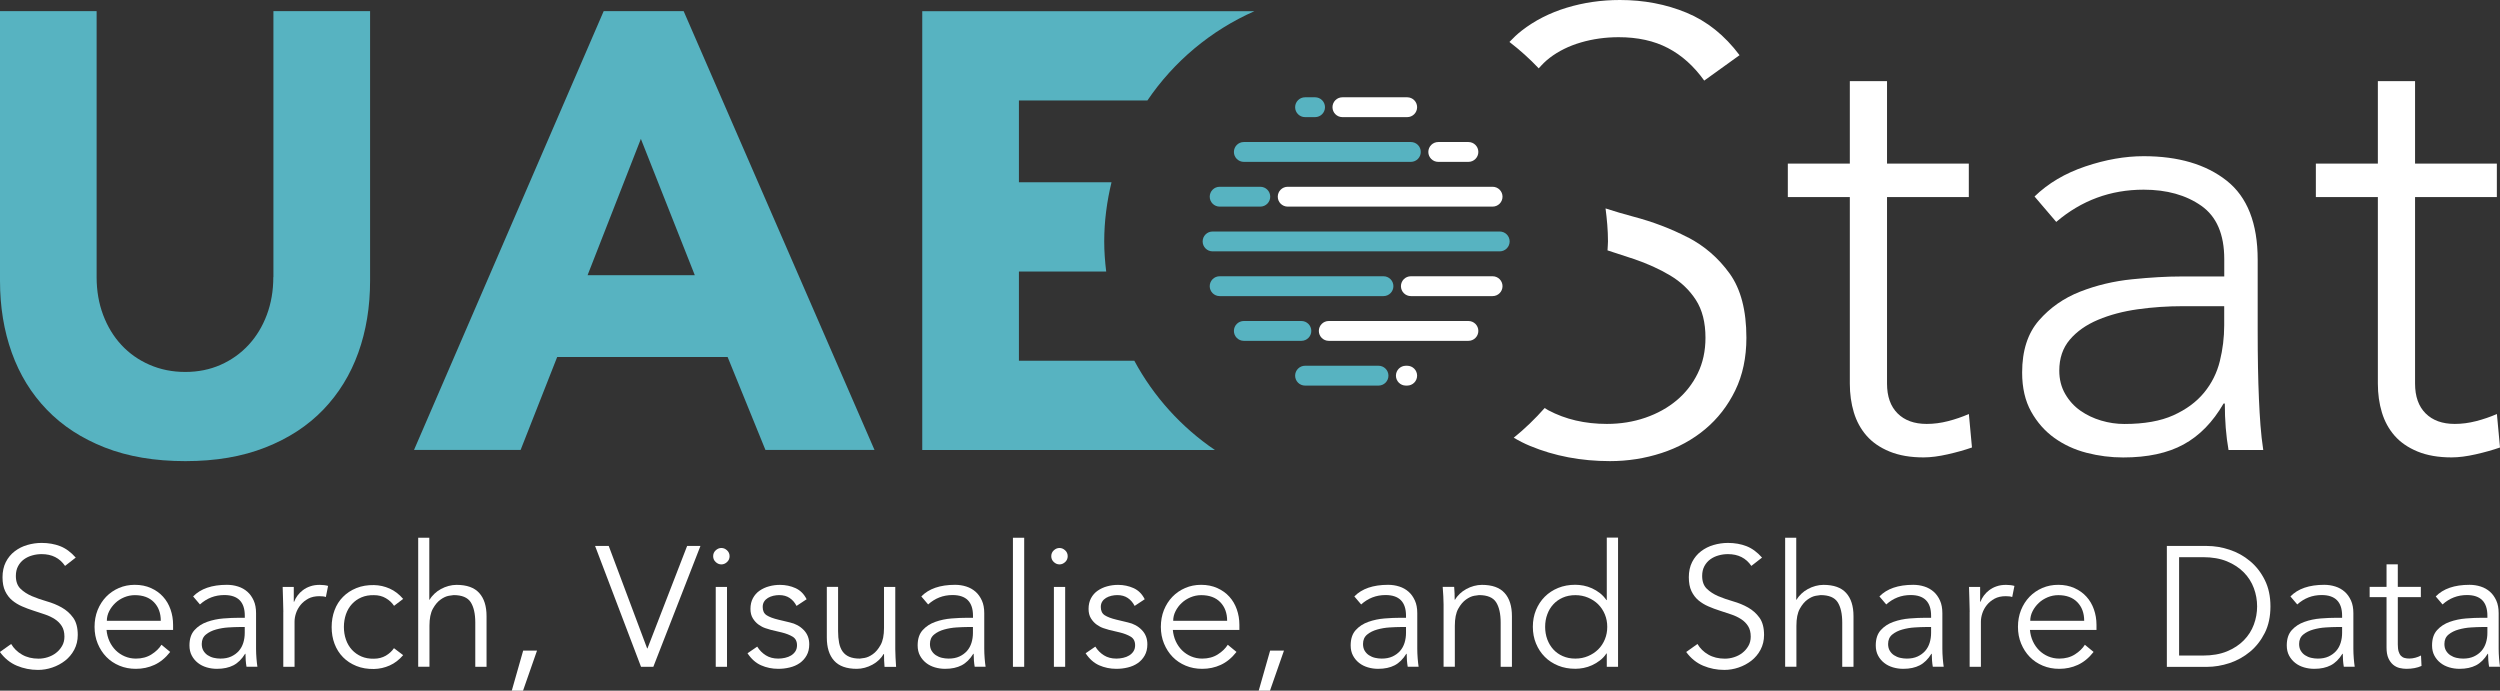 <svg xmlns="http://www.w3.org/2000/svg" id="Layer_2" data-name="Layer 2" viewBox="0 0 483.87 133.68"><rect x="0" y="0" width="483.87" height="133.68" fill="#333333" stroke="none"/><defs><style> .cls-1 { fill: #fff; } .cls-2 { fill: #57b3c1; } </style></defs><g id="Layer_1-2" data-name="Layer 1"><g><g><path class="cls-1" d="M326.66,45.94c-3.24-1.68-6.76-3.02-10.56-4.02-1.85-.49-3.63-1.02-5.35-1.58.27,2.09.47,4.21.47,6.38,0,.59-.07,1.16-.09,1.74,1.71.56,3.45,1.12,5.1,1.67,2.6.88,4.94,1.94,7.02,3.18,2.08,1.24,3.74,2.82,4.98,4.74,1.24,1.92,1.86,4.36,1.86,7.32,0,2.56-.5,4.86-1.5,6.9-1,2.04-2.36,3.78-4.08,5.22-1.72,1.44-3.74,2.56-6.06,3.36-2.32.8-4.8,1.2-7.44,1.2-4.24,0-8.02-.88-11.33-2.64-.25-.13-.47-.3-.71-.44-1.84,2.08-3.83,4.01-5.99,5.75,1.02.6,2.07,1.14,3.16,1.59,4.72,1.96,9.88,2.94,15.47,2.94,3.44,0,6.76-.52,9.96-1.56,3.2-1.04,6.02-2.58,8.46-4.62,2.44-2.04,4.38-4.54,5.82-7.5,1.44-2.96,2.16-6.36,2.16-10.2,0-5.28-1.08-9.42-3.24-12.42-2.16-3-4.86-5.34-8.1-7.02Z"></path><path class="cls-1" d="M297.82,13.23c.64-.73,1.32-1.42,2.09-2.01,1.72-1.32,3.74-2.32,6.06-3,2.32-.68,4.76-1.02,7.32-1.02,3.68,0,6.86.7,9.54,2.1,2.68,1.4,5.02,3.5,7.02,6.3l6.84-4.92c-2.88-3.84-6.3-6.58-10.26-8.22-3.96-1.64-8.26-2.46-12.9-2.46-3.6,0-7.04.5-10.32,1.5-3.28,1-6.18,2.48-8.7,4.44-.86.67-1.63,1.41-2.36,2.18,2.02,1.56,3.92,3.26,5.67,5.11Z"></path><path class="cls-1" d="M377.05,81.51c-1.4.36-2.78.54-4.14.54-2.4,0-4.28-.68-5.64-2.04-1.36-1.36-2.04-3.28-2.04-5.76v-36.11h15.83v-6.48h-15.83v-15.96h-7.2v15.96h-12v6.48h12v36.11c0,2,.26,3.86.78,5.58.52,1.72,1.34,3.22,2.46,4.5,1.12,1.28,2.59,2.3,4.44,3.06,1.84.76,4.04,1.14,6.6,1.14,1.36,0,2.92-.2,4.68-.6,1.76-.4,3.32-.84,4.68-1.32l-.6-6.48c-1.28.56-2.62,1.02-4.02,1.38Z"></path><path class="cls-1" d="M437.21,77.14c-.08-1.84-.14-3.84-.18-6-.04-2.16-.06-4.6-.06-7.32v-13.55c0-7.04-2-12.14-6-15.3-4-3.16-9.36-4.74-16.07-4.74-3.6,0-7.36.66-11.28,1.98-3.92,1.32-7.2,3.26-9.84,5.82l4.2,4.92c4.88-4.16,10.51-6.24,16.92-6.24,4.48,0,8.2,1.04,11.16,3.12,2.96,2.08,4.44,5.52,4.44,10.32v3.36h-8.4c-2.72,0-5.86.18-9.42.54-3.56.36-6.92,1.16-10.08,2.4-3.16,1.24-5.82,3.1-7.98,5.58-2.16,2.48-3.24,5.84-3.24,10.07,0,2.96.58,5.48,1.74,7.56,1.16,2.08,2.66,3.78,4.5,5.1,1.84,1.32,3.92,2.28,6.24,2.88,2.32.6,4.68.9,7.08.9,4.72,0,8.62-.84,11.69-2.52,3.08-1.68,5.66-4.32,7.74-7.92h.24c0,3.28.24,6.28.72,9h6.72c-.24-1.6-.42-3.2-.54-4.8-.12-1.6-.22-3.32-.3-5.16ZM430.49,62.98c0,2.32-.28,4.62-.84,6.9-.56,2.28-1.58,4.32-3.06,6.12-1.48,1.8-3.46,3.26-5.94,4.38-2.48,1.12-5.64,1.68-9.48,1.68-1.52,0-3.02-.22-4.5-.66-1.48-.44-2.82-1.08-4.02-1.92-1.2-.84-2.18-1.92-2.94-3.24s-1.14-2.82-1.14-4.5c0-2.4.68-4.4,2.04-6,1.36-1.6,3.18-2.88,5.46-3.84,2.28-.96,4.84-1.64,7.68-2.04,2.84-.4,5.78-.6,8.82-.6h7.92v3.72Z"></path><path class="cls-1" d="M483.27,80.13c-1.28.56-2.62,1.02-4.02,1.38s-2.78.54-4.14.54c-2.4,0-4.28-.68-5.64-2.04-1.36-1.36-2.04-3.28-2.04-5.76v-36.11h15.83v-6.48h-15.83v-15.96h-7.2v15.96h-12v6.48h12v36.11c0,2,.26,3.86.78,5.58.52,1.72,1.34,3.22,2.46,4.5,1.12,1.28,2.6,2.3,4.44,3.06,1.84.76,4.04,1.14,6.6,1.14,1.36,0,2.92-.2,4.68-.6,1.76-.4,3.32-.84,4.68-1.32l-.6-6.48Z"></path></g><g><path class="cls-2" d="M254.53,22.67h-1.94c-1.06,0-1.92-.86-1.92-1.92s.86-1.92,1.92-1.92h1.94c1.06,0,1.92.86,1.92,1.92s-.86,1.92-1.92,1.92Z"></path><path class="cls-2" d="M273.07,31.33h-32.33c-1.06,0-1.92-.86-1.92-1.92s.86-1.92,1.92-1.92h32.33c1.06,0,1.92.86,1.92,1.92s-.86,1.92-1.92,1.92Z"></path><path class="cls-2" d="M243.93,39.99h-7.87c-1.06,0-1.92-.86-1.92-1.92s.86-1.92,1.92-1.92h7.87c1.06,0,1.92.86,1.92,1.92s-.86,1.92-1.92,1.92Z"></path><path class="cls-2" d="M290.27,48.65h-55.58c-1.06,0-1.92-.86-1.92-1.92s.86-1.92,1.92-1.92h55.58c1.06,0,1.92.86,1.92,1.92s-.86,1.92-1.92,1.92Z"></path><path class="cls-2" d="M267.77,57.31h-31.71c-1.06,0-1.92-.86-1.92-1.92s.86-1.92,1.92-1.92h31.71c1.06,0,1.92.86,1.92,1.92s-.86,1.92-1.92,1.92Z"></path><path class="cls-2" d="M251.88,65.97h-11.14c-1.06,0-1.92-.86-1.92-1.92s.86-1.92,1.92-1.92h11.14c1.06,0,1.92.86,1.92,1.92s-.86,1.92-1.92,1.92Z"></path><path class="cls-2" d="M266.81,74.63h-14.22c-1.06,0-1.92-.86-1.92-1.92s.86-1.92,1.92-1.92h14.22c1.06,0,1.92.86,1.92,1.92s-.86,1.92-1.92,1.92Z"></path></g><g><path class="cls-1" d="M272.36,22.67h-12.54c-1.06,0-1.92-.86-1.92-1.92s.86-1.92,1.92-1.92h12.54c1.06,0,1.92.86,1.92,1.92s-.86,1.92-1.92,1.92Z"></path><path class="cls-1" d="M284.21,31.33h-5.84c-1.06,0-1.92-.86-1.92-1.92s.86-1.92,1.92-1.92h5.84c1.06,0,1.92.86,1.92,1.92s-.86,1.92-1.92,1.92Z"></path><path class="cls-1" d="M288.89,39.99h-39.66c-1.06,0-1.92-.86-1.92-1.92s.86-1.92,1.92-1.92h39.66c1.06,0,1.92.86,1.92,1.92s-.86,1.92-1.92,1.92Z"></path><path class="cls-1" d="M288.89,57.31h-15.82c-1.06,0-1.92-.86-1.92-1.92s.86-1.92,1.92-1.92h15.82c1.06,0,1.92.86,1.92,1.92s-.86,1.92-1.92,1.92Z"></path><path class="cls-1" d="M284.21,65.97h-27.03c-1.06,0-1.92-.86-1.92-1.92s.86-1.92,1.92-1.92h27.03c1.06,0,1.92.86,1.92,1.92s-.86,1.92-1.92,1.92Z"></path><path class="cls-1" d="M272.36,74.63h-.26c-1.06,0-1.92-.86-1.92-1.92s.86-1.92,1.92-1.92h.26c1.06,0,1.92.86,1.92,1.92s-.86,1.92-1.92,1.92Z"></path></g><g><path class="cls-2" d="M52.9,53.63c0,2.64-.42,5.08-1.26,7.32-.84,2.24-2.02,4.18-3.54,5.82-1.52,1.64-3.32,2.92-5.4,3.84-2.08.92-4.36,1.38-6.84,1.38s-4.78-.46-6.9-1.38c-2.12-.92-3.94-2.2-5.46-3.84-1.52-1.64-2.7-3.58-3.54-5.82-.84-2.24-1.26-4.68-1.26-7.32V2.16H0v52.18c0,5.04.76,9.68,2.28,13.92,1.52,4.24,3.78,7.92,6.78,11.03,3,3.12,6.74,5.56,11.22,7.32,4.48,1.76,9.68,2.64,15.59,2.64s11-.88,15.48-2.64c4.48-1.76,8.22-4.2,11.22-7.32,3-3.12,5.26-6.8,6.78-11.03,1.52-4.24,2.28-8.88,2.28-13.92V2.16h-18.71v51.46Z"></path><path class="cls-2" d="M116.84,2.16l-36.71,84.93h20.63l7.08-17.99h32.99l7.32,17.99h21.11L132.32,2.16h-15.47ZM113.72,53.27l10.32-26.39,10.44,26.39h-20.75Z"></path><path class="cls-2" d="M219.54,69.82h-22.33v-17.27h16.89c-.23-1.91-.38-3.84-.38-5.81,0-3.95.52-7.78,1.41-11.46h-17.92v-15.84h24.87c5.11-7.54,12.28-13.55,20.7-17.27h-64.28v84.93h56.65c-6.49-4.4-11.86-10.33-15.6-17.27Z"></path></g><g><path class="cls-1" d="M12.59,109.53c-1.04-1.52-2.54-2.28-4.53-2.28-.62,0-1.22.08-1.82.25-.59.16-1.13.42-1.6.76-.47.34-.85.78-1.14,1.32-.29.54-.43,1.17-.43,1.9,0,1.06.3,1.88.89,2.46.59.58,1.33,1.06,2.21,1.44.88.37,1.84.71,2.89,1.01,1.05.3,2.01.69,2.89,1.19s1.62,1.15,2.21,1.97c.59.81.89,1.93.89,3.34,0,1.06-.23,2.01-.68,2.86-.45.85-1.05,1.56-1.78,2.13-.74.57-1.56,1.01-2.48,1.32-.91.31-1.83.46-2.76.46-1.43,0-2.79-.27-4.08-.81-1.29-.54-2.39-1.43-3.29-2.66l2.18-1.55c.51.86,1.21,1.55,2.11,2.06.9.52,1.97.78,3.19.78.59,0,1.19-.09,1.78-.28.59-.19,1.13-.46,1.6-.83.47-.36.86-.81,1.17-1.34.31-.53.46-1.13.46-1.82,0-.82-.17-1.49-.51-2.03-.34-.54-.79-.99-1.35-1.35-.56-.36-1.2-.67-1.92-.91-.72-.24-1.45-.48-2.21-.73-.76-.24-1.5-.52-2.21-.83-.72-.31-1.35-.7-1.92-1.17-.56-.47-1.01-1.07-1.35-1.78-.34-.72-.51-1.61-.51-2.69s.21-2.1.64-2.94c.43-.84,1-1.53,1.72-2.08.72-.55,1.53-.96,2.43-1.22s1.83-.4,2.77-.4c1.32,0,2.52.21,3.6.63,1.08.42,2.08,1.16,3.01,2.21l-2.08,1.62Z"></path><path class="cls-1" d="M20.62,121.92c.07.77.25,1.5.56,2.18.31.68.72,1.27,1.22,1.77.51.5,1.09.89,1.75,1.17s1.38.43,2.15.43c1.17,0,2.17-.27,3.02-.81.85-.54,1.49-1.16,1.93-1.87l1.69,1.39c-.92,1.17-1.94,2-3.06,2.51-1.11.51-2.31.76-3.58.76-1.15,0-2.21-.2-3.19-.61-.98-.41-1.82-.97-2.53-1.7-.71-.73-1.26-1.59-1.67-2.58-.41-.99-.61-2.07-.61-3.24s.2-2.25.59-3.24c.4-.99.95-1.85,1.65-2.58.71-.73,1.53-1.29,2.48-1.7.95-.41,1.97-.61,3.07-.61,1.17,0,2.21.21,3.14.63.93.42,1.7.97,2.33,1.67.63.69,1.11,1.51,1.44,2.45.33.94.5,1.93.5,2.99v.99h-12.88ZM31.12,120.14c0-1.47-.44-2.67-1.32-3.58-.88-.91-2.12-1.37-3.7-1.37-.71,0-1.39.14-2.05.41-.66.28-1.24.64-1.73,1.11s-.89.99-1.19,1.59c-.3.59-.45,1.21-.45,1.85h10.44Z"></path><path class="cls-1" d="M47.38,119.57v-.4c0-2.66-1.32-4-3.96-4-1.81,0-3.38.61-4.72,1.82l-1.32-1.55c1.45-1.5,3.63-2.25,6.54-2.25.75,0,1.47.11,2.16.33s1.29.56,1.8,1.01c.51.45.91,1.02,1.22,1.7s.46,1.5.46,2.44v6.91c0,.59.03,1.22.08,1.87.05.65.12,1.18.18,1.6h-2.11c-.07-.37-.11-.78-.15-1.22-.03-.44-.05-.87-.05-1.29h-.07c-.64,1.04-1.39,1.78-2.26,2.23-.87.45-1.93.68-3.19.68-.68,0-1.34-.09-1.98-.28-.64-.19-1.21-.47-1.7-.86-.5-.39-.89-.86-1.19-1.42-.3-.56-.45-1.22-.45-1.97,0-1.26.32-2.24.97-2.96.65-.72,1.46-1.25,2.45-1.6s2.03-.57,3.14-.66c1.11-.09,2.13-.13,3.06-.13h1.09ZM46.25,121.36c-.55,0-1.24.03-2.06.08-.83.05-1.62.19-2.38.4-.76.21-1.41.53-1.95.97-.54.44-.81,1.05-.81,1.82,0,.51.1.94.31,1.3.21.36.49.66.84.89.35.23.74.4,1.17.5.43.1.86.15,1.3.15.79,0,1.48-.13,2.07-.4.58-.27,1.07-.62,1.47-1.07.4-.45.69-.98.88-1.59.19-.61.28-1.25.28-1.93v-1.12h-1.12Z"></path><path class="cls-1" d="M54.84,118.42c0-.68-.02-1.38-.05-2.08-.03-.71-.06-1.62-.08-2.74h2.15v2.87h.07c.15-.42.37-.82.66-1.21.29-.39.63-.73,1.04-1.04.41-.31.88-.56,1.42-.74.54-.19,1.15-.28,1.83-.28.62,0,1.16.07,1.62.2l-.43,2.15c-.29-.11-.71-.16-1.26-.16-.84,0-1.55.16-2.15.48-.59.32-1.09.73-1.49,1.22-.4.5-.69,1.03-.88,1.6-.19.57-.28,1.12-.28,1.65v8.72h-2.18v-10.64Z"></path><path class="cls-1" d="M76.25,117.23c-.38-.57-.9-1.06-1.57-1.45-.67-.4-1.44-.59-2.3-.59-.9-.02-1.71.12-2.43.43-.72.31-1.33.74-1.83,1.29-.51.55-.89,1.21-1.16,1.97-.26.76-.4,1.58-.4,2.46s.13,1.7.4,2.46c.26.76.65,1.41,1.16,1.97.51.55,1.12.98,1.83,1.29.72.31,1.53.45,2.43.43.86,0,1.62-.2,2.3-.59.67-.4,1.19-.88,1.57-1.45l1.78,1.35c-.77.9-1.64,1.57-2.61,2-.97.43-1.98.66-3.04.68-1.26.02-2.39-.17-3.4-.58-1.01-.41-1.88-.97-2.59-1.7-.72-.73-1.26-1.59-1.64-2.59-.38-1-.56-2.09-.56-3.25s.19-2.25.56-3.25c.37-1,.92-1.87,1.64-2.59.72-.73,1.58-1.29,2.59-1.7,1.01-.41,2.15-.6,3.4-.58,1.06.02,2.07.25,3.04.68.97.43,1.84,1.1,2.61,2l-1.78,1.35Z"></path><path class="cls-1" d="M80.91,104.08h2.18v11.99h.07c.24-.42.55-.8.93-1.16.37-.35.79-.66,1.26-.91.46-.25.95-.45,1.47-.59.52-.14,1.03-.21,1.54-.21,1.98,0,3.45.52,4.39,1.57.95,1.05,1.42,2.54,1.42,4.48v9.81h-2.18v-8.56c0-1.72-.3-3.03-.89-3.95-.59-.91-1.7-1.37-3.3-1.37-.11,0-.42.04-.92.13-.51.09-1.04.33-1.6.73-.56.4-1.06.99-1.5,1.78-.44.79-.66,1.89-.66,3.3v7.93h-2.18v-24.98Z"></path><path class="cls-1" d="M101.23,133.68h-2.18l2.21-7.76h2.68l-2.71,7.76Z"></path><path class="cls-1" d="M125.25,125.49h.07l7.67-19.82h2.58l-9.12,23.39h-2.38l-8.89-23.39h2.64l7.43,19.82Z"></path><path class="cls-1" d="M141.21,107.65c0,.46-.17.84-.5,1.14-.33.3-.69.45-1.09.45s-.76-.15-1.09-.45c-.33-.3-.5-.68-.5-1.14s.17-.84.5-1.14c.33-.3.69-.45,1.09-.45s.76.15,1.09.45c.33.3.5.68.5,1.14ZM140.71,129.06h-2.18v-15.46h2.18v15.46Z"></path><path class="cls-1" d="M154.16,117.26c-.33-.64-.77-1.15-1.32-1.52s-1.22-.56-2.02-.56c-.37,0-.75.04-1.14.13-.39.09-.73.23-1.04.41-.31.19-.56.42-.74.71-.19.29-.28.64-.28,1.06,0,.73.25,1.26.76,1.59.51.33,1.27.62,2.28.86l2.21.53c1.08.24,1.98.73,2.69,1.47.72.74,1.07,1.66,1.07,2.76,0,.84-.17,1.56-.51,2.16-.34.61-.79,1.1-1.35,1.49-.56.39-1.21.67-1.93.84-.73.18-1.46.26-2.21.26-1.19,0-2.3-.23-3.32-.68-1.02-.45-1.9-1.23-2.63-2.33l1.88-1.29c.44.71,1,1.27,1.67,1.69.67.42,1.47.63,2.4.63.44,0,.88-.05,1.32-.15.44-.1.83-.25,1.17-.46.34-.21.62-.48.83-.81.21-.33.31-.72.31-1.16,0-.77-.29-1.33-.86-1.67-.57-.34-1.27-.61-2.08-.81l-2.11-.5c-.26-.07-.62-.18-1.07-.33-.45-.15-.89-.38-1.32-.69-.43-.31-.8-.71-1.11-1.21s-.46-1.11-.46-1.83c0-.79.16-1.49.48-2.08.32-.59.75-1.08,1.29-1.45.54-.37,1.15-.66,1.83-.84.68-.19,1.39-.28,2.11-.28,1.08,0,2.08.21,3.01.63.92.42,1.64,1.13,2.15,2.15l-1.95,1.29Z"></path><path class="cls-1" d="M171.2,129.06c-.04-.42-.07-.83-.08-1.24-.01-.41-.02-.82-.02-1.24h-.07c-.24.42-.55.8-.92,1.16-.37.35-.79.66-1.26.91-.46.25-.95.45-1.47.59-.52.14-1.03.21-1.54.21-1.98,0-3.45-.52-4.39-1.57-.95-1.05-1.42-2.54-1.42-4.48v-9.81h2.18v8.56c0,.86.07,1.62.2,2.28.13.66.36,1.22.68,1.67.32.45.75.79,1.29,1.02.54.23,1.22.35,2.03.35.11,0,.42-.04.93-.13.51-.09,1.04-.33,1.6-.73.56-.4,1.06-.99,1.5-1.78.44-.79.66-1.89.66-3.3v-7.93h2.18v12.06c0,.42.02.95.05,1.59.03.64.07,1.24.11,1.82h-2.25Z"></path><path class="cls-1" d="M188.32,119.57v-.4c0-2.66-1.32-4-3.96-4-1.81,0-3.38.61-4.72,1.82l-1.32-1.55c1.45-1.5,3.63-2.25,6.54-2.25.75,0,1.47.11,2.16.33.69.22,1.29.56,1.8,1.01.51.45.91,1.02,1.22,1.7s.46,1.5.46,2.44v6.91c0,.59.03,1.22.08,1.87s.12,1.18.18,1.6h-2.11c-.07-.37-.11-.78-.15-1.22-.03-.44-.05-.87-.05-1.29h-.07c-.64,1.04-1.39,1.78-2.26,2.23-.87.45-1.93.68-3.19.68-.68,0-1.34-.09-1.98-.28-.64-.19-1.21-.47-1.7-.86s-.89-.86-1.19-1.42c-.3-.56-.45-1.22-.45-1.97,0-1.26.32-2.24.97-2.96.65-.72,1.46-1.25,2.45-1.6.98-.35,2.03-.57,3.14-.66,1.11-.09,2.13-.13,3.06-.13h1.09ZM187.19,121.36c-.55,0-1.24.03-2.06.08-.83.05-1.62.19-2.38.4-.76.21-1.41.53-1.95.97-.54.44-.81,1.05-.81,1.82,0,.51.1.94.31,1.3.21.36.49.66.84.89.35.23.74.4,1.17.5.43.1.86.15,1.3.15.79,0,1.48-.13,2.07-.4.58-.27,1.07-.62,1.47-1.07.4-.45.69-.98.88-1.59.19-.61.28-1.25.28-1.93v-1.12h-1.12Z"></path><path class="cls-1" d="M198.23,129.06h-2.18v-24.98h2.18v24.98Z"></path><path class="cls-1" d="M206.65,107.65c0,.46-.17.84-.5,1.14-.33.3-.69.45-1.09.45s-.76-.15-1.09-.45c-.33-.3-.5-.68-.5-1.14s.17-.84.5-1.14c.33-.3.69-.45,1.09-.45s.76.15,1.09.45c.33.3.5.68.5,1.14ZM206.16,129.06h-2.18v-15.46h2.18v15.46Z"></path><path class="cls-1" d="M219.6,117.26c-.33-.64-.77-1.15-1.32-1.52s-1.22-.56-2.02-.56c-.37,0-.75.04-1.14.13-.39.09-.73.23-1.04.41-.31.19-.56.42-.74.71-.19.29-.28.64-.28,1.06,0,.73.25,1.26.76,1.59.51.33,1.27.62,2.28.86l2.21.53c1.08.24,1.98.73,2.69,1.47.72.74,1.07,1.66,1.07,2.76,0,.84-.17,1.56-.51,2.16-.34.61-.79,1.1-1.35,1.49-.56.39-1.21.67-1.93.84-.73.18-1.46.26-2.21.26-1.19,0-2.3-.23-3.32-.68-1.02-.45-1.9-1.23-2.63-2.33l1.88-1.29c.44.71,1,1.27,1.67,1.69.67.42,1.47.63,2.4.63.44,0,.88-.05,1.32-.15.44-.1.83-.25,1.17-.46.34-.21.62-.48.83-.81.21-.33.31-.72.31-1.16,0-.77-.29-1.33-.86-1.67-.57-.34-1.27-.61-2.08-.81l-2.11-.5c-.26-.07-.62-.18-1.07-.33-.45-.15-.89-.38-1.32-.69-.43-.31-.8-.71-1.11-1.21s-.46-1.11-.46-1.83c0-.79.16-1.49.48-2.08.32-.59.75-1.08,1.29-1.45.54-.37,1.15-.66,1.83-.84.68-.19,1.39-.28,2.11-.28,1.08,0,2.08.21,3.01.63.92.42,1.64,1.13,2.15,2.15l-1.95,1.29Z"></path><path class="cls-1" d="M227,121.92c.07.77.25,1.5.56,2.18.31.68.72,1.27,1.22,1.77.51.5,1.09.89,1.75,1.17s1.38.43,2.15.43c1.17,0,2.17-.27,3.02-.81.85-.54,1.49-1.16,1.93-1.87l1.69,1.39c-.92,1.17-1.94,2-3.06,2.51-1.11.51-2.31.76-3.58.76-1.15,0-2.21-.2-3.19-.61-.98-.41-1.82-.97-2.53-1.7-.71-.73-1.26-1.59-1.67-2.58-.41-.99-.61-2.07-.61-3.24s.2-2.25.59-3.24c.4-.99.95-1.85,1.65-2.58.71-.73,1.53-1.29,2.48-1.7.95-.41,1.97-.61,3.07-.61,1.17,0,2.21.21,3.14.63.93.42,1.7.97,2.33,1.67.63.69,1.11,1.51,1.44,2.45.33.94.5,1.93.5,2.99v.99h-12.88ZM237.51,120.14c0-1.47-.44-2.67-1.32-3.58-.88-.91-2.12-1.37-3.7-1.37-.71,0-1.39.14-2.05.41-.66.28-1.24.64-1.73,1.11-.5.46-.89.99-1.19,1.59-.3.59-.45,1.21-.45,1.85h10.44Z"></path><path class="cls-1" d="M245.8,133.68h-2.18l2.21-7.76h2.68l-2.71,7.76Z"></path><path class="cls-1" d="M272.13,119.57v-.4c0-2.66-1.32-4-3.96-4-1.81,0-3.38.61-4.72,1.82l-1.32-1.55c1.45-1.5,3.63-2.25,6.54-2.25.75,0,1.47.11,2.16.33s1.29.56,1.8,1.01c.51.45.91,1.02,1.22,1.7.31.68.46,1.5.46,2.44v6.91c0,.59.03,1.22.08,1.87.05.65.12,1.18.18,1.6h-2.11c-.07-.37-.11-.78-.15-1.22-.03-.44-.05-.87-.05-1.29h-.07c-.64,1.04-1.39,1.78-2.26,2.23-.87.45-1.93.68-3.19.68-.68,0-1.34-.09-1.98-.28-.64-.19-1.21-.47-1.7-.86-.5-.39-.89-.86-1.19-1.42-.3-.56-.45-1.22-.45-1.97,0-1.26.32-2.24.97-2.96.65-.72,1.46-1.25,2.45-1.6s2.03-.57,3.14-.66c1.11-.09,2.13-.13,3.06-.13h1.09ZM271.01,121.36c-.55,0-1.24.03-2.06.08-.83.05-1.62.19-2.38.4-.76.21-1.41.53-1.95.97-.54.44-.81,1.05-.81,1.82,0,.51.1.94.31,1.3.21.36.49.66.84.89.35.23.74.4,1.17.5.43.1.86.15,1.3.15.79,0,1.48-.13,2.07-.4.58-.27,1.07-.62,1.47-1.07.4-.45.69-.98.88-1.59.19-.61.28-1.25.28-1.93v-1.12h-1.12Z"></path><path class="cls-1" d="M281.45,113.59c.04.42.07.83.08,1.24.01.41.02.82.02,1.24h.07c.24-.42.55-.8.93-1.16.37-.35.79-.66,1.26-.91.46-.25.95-.45,1.47-.59.52-.14,1.03-.21,1.54-.21,1.98,0,3.45.52,4.39,1.57.95,1.05,1.42,2.54,1.42,4.48v9.81h-2.18v-8.56c0-1.72-.3-3.03-.89-3.95-.59-.91-1.7-1.37-3.3-1.37-.11,0-.42.04-.92.13-.51.09-1.04.33-1.6.73-.56.4-1.06.99-1.5,1.78-.44.79-.66,1.89-.66,3.3v7.93h-2.18v-12.06c0-.42-.02-.95-.05-1.59-.03-.64-.07-1.24-.12-1.82h2.25Z"></path><path class="cls-1" d="M313.17,129.06h-2.18v-2.58h-.07c-.35.53-.77.98-1.26,1.35-.48.37-.99.68-1.52.92-.53.24-1.07.42-1.64.53-.56.11-1.1.16-1.6.16-1.21,0-2.32-.2-3.32-.61-1-.41-1.87-.97-2.59-1.7-.73-.73-1.29-1.59-1.7-2.58-.41-.99-.61-2.07-.61-3.24s.2-2.25.61-3.24c.41-.99.97-1.85,1.7-2.58.73-.73,1.59-1.29,2.59-1.7,1-.41,2.11-.61,3.32-.61.51,0,1.04.06,1.6.16.56.11,1.11.29,1.64.53.53.24,1.03.55,1.52.92.48.38.9.83,1.26,1.35h.07v-12.09h2.18v24.98ZM299.06,121.33c0,.86.14,1.66.41,2.41.28.75.67,1.4,1.17,1.95s1.12.99,1.83,1.3c.72.32,1.53.48,2.43.48s1.7-.16,2.46-.48c.76-.32,1.41-.75,1.97-1.3s.98-1.2,1.29-1.95.46-1.55.46-2.41-.15-1.66-.46-2.41-.74-1.4-1.29-1.95c-.55-.55-1.21-.98-1.97-1.3s-1.58-.48-2.46-.48-1.71.16-2.43.48c-.72.32-1.33.75-1.83,1.3-.51.55-.9,1.2-1.17,1.95-.28.75-.41,1.55-.41,2.41Z"></path><path class="cls-1" d="M338.97,109.53c-1.04-1.52-2.54-2.28-4.53-2.28-.62,0-1.22.08-1.82.25-.59.16-1.13.42-1.6.76-.47.34-.85.78-1.14,1.32-.29.54-.43,1.17-.43,1.9,0,1.06.3,1.88.89,2.46.59.58,1.33,1.06,2.21,1.44.88.37,1.84.71,2.89,1.01,1.05.3,2.01.69,2.89,1.19.88.5,1.62,1.15,2.21,1.97.59.81.89,1.93.89,3.34,0,1.06-.23,2.01-.68,2.86-.45.85-1.05,1.56-1.78,2.13-.74.57-1.56,1.01-2.48,1.32-.91.31-1.83.46-2.76.46-1.43,0-2.79-.27-4.08-.81-1.29-.54-2.39-1.43-3.29-2.66l2.18-1.55c.51.86,1.21,1.55,2.11,2.06.9.52,1.97.78,3.19.78.59,0,1.19-.09,1.78-.28.59-.19,1.13-.46,1.6-.83.47-.36.86-.81,1.17-1.34.31-.53.46-1.13.46-1.82,0-.82-.17-1.49-.51-2.03-.34-.54-.79-.99-1.35-1.35-.56-.36-1.2-.67-1.92-.91-.72-.24-1.45-.48-2.21-.73-.76-.24-1.5-.52-2.21-.83-.72-.31-1.35-.7-1.92-1.17-.56-.47-1.01-1.07-1.35-1.78-.34-.72-.51-1.61-.51-2.69s.21-2.1.64-2.94c.43-.84,1-1.53,1.72-2.08.72-.55,1.53-.96,2.43-1.22.9-.26,1.83-.4,2.77-.4,1.32,0,2.52.21,3.6.63,1.08.42,2.08,1.16,3.01,2.21l-2.08,1.62Z"></path><path class="cls-1" d="M345.48,104.08h2.18v11.99h.07c.24-.42.55-.8.93-1.16.37-.35.79-.66,1.26-.91.46-.25.95-.45,1.47-.59.52-.14,1.03-.21,1.54-.21,1.98,0,3.45.52,4.39,1.57.95,1.05,1.42,2.54,1.42,4.48v9.81h-2.18v-8.56c0-1.72-.3-3.03-.89-3.95-.59-.91-1.7-1.37-3.3-1.37-.11,0-.42.04-.92.13-.51.09-1.04.33-1.6.73-.56.4-1.06.99-1.5,1.78-.44.79-.66,1.89-.66,3.3v7.93h-2.18v-24.98Z"></path><path class="cls-1" d="M373.76,119.57v-.4c0-2.66-1.32-4-3.96-4-1.81,0-3.38.61-4.72,1.82l-1.32-1.55c1.45-1.5,3.63-2.25,6.54-2.25.75,0,1.47.11,2.16.33.69.22,1.29.56,1.8,1.01.51.45.91,1.02,1.22,1.7s.46,1.5.46,2.44v6.91c0,.59.03,1.22.08,1.87.05.65.12,1.18.18,1.6h-2.11c-.07-.37-.11-.78-.15-1.22-.03-.44-.05-.87-.05-1.29h-.07c-.64,1.04-1.39,1.78-2.26,2.23-.87.45-1.93.68-3.19.68-.68,0-1.34-.09-1.98-.28-.64-.19-1.21-.47-1.7-.86-.5-.39-.89-.86-1.19-1.42-.3-.56-.45-1.22-.45-1.97,0-1.26.32-2.24.97-2.96.65-.72,1.46-1.25,2.45-1.6s2.03-.57,3.14-.66c1.11-.09,2.13-.13,3.06-.13h1.09ZM372.64,121.36c-.55,0-1.24.03-2.06.08-.83.05-1.62.19-2.38.4-.76.21-1.41.53-1.95.97-.54.44-.81,1.05-.81,1.82,0,.51.1.94.31,1.3.21.36.49.66.84.89.35.23.74.4,1.17.5.43.1.86.15,1.3.15.79,0,1.48-.13,2.07-.4.58-.27,1.07-.62,1.47-1.07s.69-.98.88-1.59c.19-.61.28-1.25.28-1.93v-1.12h-1.12Z"></path><path class="cls-1" d="M381.23,118.42c0-.68-.02-1.38-.05-2.08-.03-.71-.06-1.62-.08-2.74h2.15v2.87h.07c.15-.42.37-.82.66-1.21.29-.39.63-.73,1.04-1.04.41-.31.88-.56,1.42-.74.54-.19,1.15-.28,1.83-.28.62,0,1.16.07,1.62.2l-.43,2.15c-.29-.11-.71-.16-1.26-.16-.84,0-1.55.16-2.15.48-.59.32-1.09.73-1.49,1.22-.4.5-.69,1.03-.88,1.6-.19.57-.28,1.12-.28,1.65v8.72h-2.18v-10.64Z"></path><path class="cls-1" d="M392.89,121.92c.07.77.25,1.5.56,2.18.31.68.72,1.27,1.22,1.77.51.5,1.09.89,1.75,1.17s1.38.43,2.15.43c1.17,0,2.17-.27,3.02-.81.85-.54,1.49-1.16,1.93-1.87l1.69,1.39c-.92,1.17-1.94,2-3.06,2.51-1.11.51-2.31.76-3.58.76-1.15,0-2.21-.2-3.19-.61-.98-.41-1.82-.97-2.53-1.7-.71-.73-1.26-1.59-1.67-2.58-.41-.99-.61-2.07-.61-3.24s.2-2.25.59-3.24c.4-.99.95-1.85,1.65-2.58.71-.73,1.53-1.29,2.48-1.7.95-.41,1.97-.61,3.07-.61,1.17,0,2.21.21,3.14.63.93.42,1.7.97,2.33,1.67.63.69,1.11,1.51,1.44,2.45.33.94.5,1.93.5,2.99v.99h-12.88ZM403.39,120.14c0-1.47-.44-2.67-1.32-3.58-.88-.91-2.12-1.37-3.7-1.37-.71,0-1.39.14-2.05.41-.66.28-1.24.64-1.73,1.11s-.89.99-1.19,1.59c-.3.59-.45,1.21-.45,1.85h10.44Z"></path><path class="cls-1" d="M419.39,105.67h7.76c1.45,0,2.91.24,4.38.73,1.46.48,2.79,1.22,3.96,2.2,1.18.98,2.13,2.2,2.86,3.67.73,1.46,1.09,3.17,1.09,5.1s-.36,3.67-1.09,5.12c-.73,1.45-1.68,2.67-2.86,3.65-1.18.98-2.5,1.71-3.96,2.2-1.46.48-2.92.73-4.38.73h-7.76v-23.39ZM421.76,126.88h4.63c1.78,0,3.33-.27,4.64-.81,1.31-.54,2.4-1.26,3.27-2.15.87-.89,1.51-1.9,1.93-3.04.42-1.13.63-2.31.63-3.52s-.21-2.38-.63-3.52c-.42-1.14-1.06-2.15-1.93-3.04-.87-.89-1.96-1.61-3.27-2.15-1.31-.54-2.86-.81-4.64-.81h-4.63v19.03Z"></path><path class="cls-1" d="M453.31,119.57v-.4c0-2.66-1.32-4-3.96-4-1.81,0-3.38.61-4.72,1.82l-1.32-1.55c1.45-1.5,3.63-2.25,6.54-2.25.75,0,1.47.11,2.16.33.69.22,1.29.56,1.8,1.01.51.45.91,1.02,1.22,1.7s.46,1.5.46,2.44v6.91c0,.59.03,1.22.08,1.87s.12,1.18.18,1.6h-2.11c-.07-.37-.11-.78-.15-1.22-.03-.44-.05-.87-.05-1.29h-.07c-.64,1.04-1.39,1.78-2.26,2.23-.87.45-1.93.68-3.19.68-.68,0-1.34-.09-1.98-.28-.64-.19-1.21-.47-1.7-.86s-.89-.86-1.19-1.42c-.3-.56-.45-1.22-.45-1.97,0-1.26.32-2.24.97-2.96.65-.72,1.46-1.25,2.45-1.6.98-.35,2.03-.57,3.14-.66,1.11-.09,2.13-.13,3.06-.13h1.09ZM452.19,121.36c-.55,0-1.24.03-2.06.08-.83.05-1.62.19-2.38.4-.76.21-1.41.53-1.95.97-.54.44-.81,1.05-.81,1.82,0,.51.1.94.31,1.3.21.36.49.66.84.89.35.23.74.4,1.17.5.43.1.86.15,1.3.15.79,0,1.48-.13,2.07-.4.58-.27,1.07-.62,1.47-1.07s.69-.98.88-1.59c.19-.61.28-1.25.28-1.93v-1.12h-1.12Z"></path><path class="cls-1" d="M468.55,115.58h-4.46v9.12c0,.57.05,1.04.16,1.4.11.36.26.64.46.84s.43.34.71.41c.28.08.58.11.91.11.37,0,.76-.05,1.16-.16.4-.11.76-.25,1.09-.43l.1,2.02c-.81.37-1.79.56-2.94.56-.42,0-.85-.06-1.31-.16-.45-.11-.86-.32-1.24-.63-.37-.31-.68-.73-.92-1.26-.24-.53-.36-1.22-.36-2.08v-9.75h-3.27v-1.98h3.27v-4.36h2.18v4.36h4.46v1.98Z"></path><path class="cls-1" d="M481.43,119.57v-.4c0-2.66-1.32-4-3.96-4-1.81,0-3.38.61-4.72,1.82l-1.32-1.55c1.45-1.5,3.63-2.25,6.54-2.25.75,0,1.47.11,2.16.33.69.22,1.29.56,1.8,1.01.51.45.91,1.02,1.22,1.7s.46,1.5.46,2.44v6.91c0,.59.03,1.22.08,1.87.05.65.12,1.18.18,1.6h-2.11c-.07-.37-.11-.78-.15-1.22-.03-.44-.05-.87-.05-1.29h-.07c-.64,1.04-1.39,1.78-2.26,2.23-.87.45-1.93.68-3.19.68-.68,0-1.34-.09-1.98-.28-.64-.19-1.21-.47-1.7-.86-.5-.39-.89-.86-1.19-1.42-.3-.56-.45-1.22-.45-1.97,0-1.26.32-2.24.97-2.96.65-.72,1.46-1.25,2.45-1.6s2.03-.57,3.14-.66c1.11-.09,2.13-.13,3.06-.13h1.09ZM480.31,121.36c-.55,0-1.24.03-2.06.08-.83.05-1.62.19-2.38.4-.76.21-1.41.53-1.95.97-.54.44-.81,1.05-.81,1.82,0,.51.1.94.31,1.3.21.36.49.66.84.89.35.23.74.4,1.17.5.43.1.86.15,1.3.15.79,0,1.48-.13,2.07-.4.58-.27,1.07-.62,1.47-1.07s.69-.98.88-1.59c.19-.61.28-1.25.28-1.93v-1.12h-1.12Z"></path></g></g></g></svg>